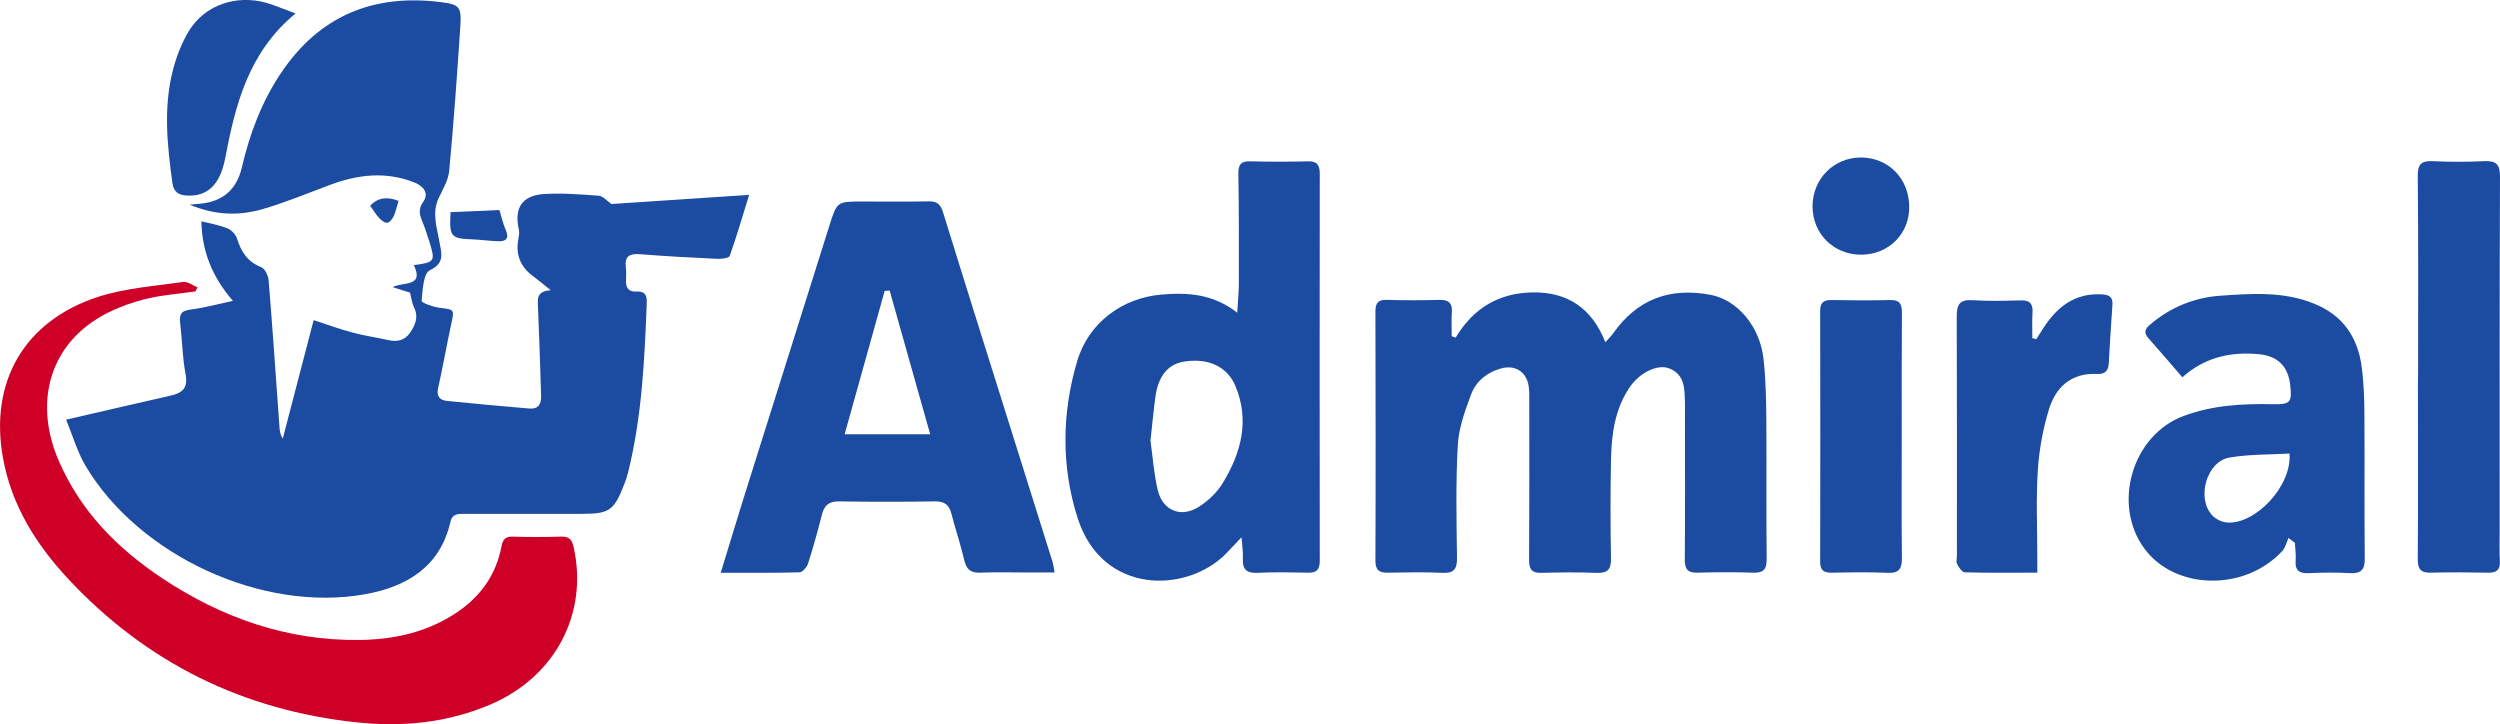 <?xml version="1.0" encoding="UTF-8"?> <!-- Generator: Adobe Illustrator 24.0.3, SVG Export Plug-In . SVG Version: 6.00 Build 0) --> <svg xmlns="http://www.w3.org/2000/svg" xmlns:xlink="http://www.w3.org/1999/xlink" version="1.1" id="Layer_1" x="0px" y="0px" viewBox="0 0 150.48 43.59" xml:space="preserve"> <g> <path fill="#1C4BA2" d="M12.12,13.32c0.59,0.15,1.11,0.23,1.58,0.43c0.24,0.1,0.5,0.38,0.57,0.62c0.25,0.79,0.63,1.39,1.45,1.71 c0.23,0.09,0.43,0.52,0.45,0.8c0.24,2.93,0.44,5.87,0.65,8.8c0.02,0.23,0.03,0.46,0.2,0.72c0.61-2.35,1.23-4.71,1.86-7.13 c0.92,0.3,1.62,0.56,2.35,0.75c0.7,0.19,1.43,0.29,2.14,0.45c0.54,0.12,0.98,0.03,1.31-0.44c0.32-0.47,0.53-0.95,0.24-1.53 c-0.13-0.27-0.16-0.58-0.24-0.89c-0.31-0.09-0.62-0.19-1.05-0.33c0.67-0.33,1.91,0,1.28-1.32c1.28-0.18,1.3-0.22,0.93-1.43 c-0.13-0.42-0.27-0.84-0.44-1.25c-0.16-0.4-0.22-0.72,0.08-1.14c0.36-0.52,0-0.93-0.52-1.15c-1.72-0.69-3.42-0.49-5.1,0.14 c-1.34,0.5-2.66,1.05-4.03,1.45c-1.4,0.41-2.83,0.4-4.42-0.26c0.35-0.03,0.5-0.05,0.65-0.06c1.36-0.13,2.19-0.86,2.5-2.19 c0.47-2.02,1.19-3.94,2.35-5.67c2.31-3.45,5.57-4.79,9.64-4.27c1.1,0.14,1.23,0.28,1.16,1.42c-0.19,2.91-0.4,5.82-0.67,8.72 c-0.05,0.56-0.37,1.1-0.62,1.62c-0.45,0.93-0.11,1.82,0.04,2.72c0.12,0.66,0.32,1.22-0.59,1.66c-0.39,0.19-0.43,1.19-0.49,1.84 c-0.01,0.11,0.66,0.36,1.04,0.41c0.95,0.12,0.94,0.08,0.73,1.03c-0.27,1.27-0.5,2.55-0.78,3.82c-0.11,0.48,0.1,0.71,0.52,0.76 c1.66,0.17,3.31,0.32,4.97,0.46c0.56,0.05,0.73-0.29,0.71-0.78c-0.06-1.8-0.11-3.59-0.19-5.39c-0.02-0.46-0.07-0.89,0.77-0.95 c-0.45-0.36-0.73-0.6-1.03-0.82c-0.8-0.58-1.11-1.34-0.91-2.31c0.03-0.17,0.06-0.36,0.02-0.52c-0.29-1.29,0.18-2.05,1.5-2.14 c1.09-0.07,2.2,0.02,3.3,0.1c0.27,0.02,0.51,0.32,0.77,0.5c2.65-0.17,5.36-0.35,8.29-0.55c-0.41,1.34-0.76,2.53-1.17,3.68 c-0.05,0.13-0.5,0.18-0.75,0.17c-1.56-0.07-3.12-0.16-4.68-0.28c-0.59-0.04-0.9,0.12-0.82,0.78c0.03,0.26,0.02,0.52,0.01,0.78 c-0.02,0.44,0.14,0.72,0.62,0.69c0.46-0.03,0.65,0.16,0.63,0.64c-0.13,3.44-0.29,6.87-1.12,10.23c-0.06,0.25-0.14,0.5-0.24,0.74 c-0.62,1.59-0.89,1.77-2.59,1.77c-2.35,0-4.69,0-7.04,0c-0.38,0-0.72-0.01-0.83,0.49c-0.62,2.7-2.63,3.89-5.09,4.34 C15.8,36.9,8.36,33.44,5.15,28.04c-0.5-0.85-0.78-1.83-1.17-2.78c2.22-0.51,4.22-0.98,6.22-1.43c0.73-0.16,1.14-0.42,0.97-1.31 c-0.19-0.99-0.2-2.02-0.32-3.03c-0.06-0.49-0.02-0.77,0.58-0.85c0.81-0.1,1.61-0.32,2.59-0.53C12.77,16.66,12.16,15.14,12.12,13.32 z"></path> <path fill="#1C4BA2" d="M87.62,20.32c1.06-1.77,2.6-2.69,4.64-2.72c2.1-0.03,3.56,0.95,4.37,3c0.23-0.26,0.37-0.39,0.48-0.55 c1.45-2.05,3.42-2.77,5.87-2.3c1.6,0.31,2.95,1.89,3.17,3.85c0.14,1.24,0.16,2.49,0.17,3.74c0.02,2.76-0.01,5.52,0.02,8.29 c0.01,0.66-0.21,0.87-0.85,0.84c-1.09-0.04-2.19-0.03-3.28,0c-0.61,0.02-0.81-0.19-0.8-0.81c0.03-2.92,0.01-5.84,0.01-8.76 c0-0.21,0.01-0.42,0-0.63c-0.03-0.83,0.03-1.72-0.96-2.1c-0.69-0.27-1.79,0.27-2.38,1.16c-0.88,1.31-1.08,2.81-1.11,4.33 c-0.04,1.98-0.04,3.96,0,5.94c0.02,0.71-0.24,0.91-0.9,0.88c-1.09-0.04-2.19-0.03-3.28,0c-0.58,0.02-0.76-0.21-0.75-0.78 c0.02-3.18,0.01-6.36,0.01-9.54c0-0.31,0.01-0.63-0.04-0.94c-0.14-0.86-0.83-1.28-1.67-1.04c-0.83,0.23-1.48,0.76-1.78,1.53 c-0.37,0.98-0.75,2.03-0.81,3.06c-0.13,2.26-0.08,4.53-0.05,6.8c0.01,0.66-0.17,0.95-0.88,0.91c-1.09-0.05-2.19-0.03-3.28-0.01 c-0.51,0.01-0.75-0.14-0.75-0.71c0.02-5,0.01-10.01,0-15.01c0-0.49,0.14-0.71,0.67-0.7c1.07,0.03,2.14,0.03,3.21,0 c0.55-0.01,0.75,0.21,0.72,0.74c-0.03,0.48-0.01,0.96-0.01,1.44C87.45,20.27,87.54,20.3,87.62,20.32z"></path> <path fill="#1C4BA2" d="M74.73,32.34c-0.43,0.45-0.67,0.71-0.92,0.97c-2.34,2.4-7.44,2.54-8.94-2.11c-1-3.12-0.96-6.33-0.03-9.47 c0.68-2.3,2.72-3.81,5.09-4c1.56-0.13,3.07-0.05,4.54,1.09c0.04-0.72,0.1-1.25,0.1-1.77c0-2.19,0.01-4.38-0.03-6.57 c-0.01-0.59,0.16-0.79,0.74-0.77c1.15,0.03,2.29,0.03,3.44,0c0.54-0.01,0.72,0.2,0.72,0.74c-0.01,7.76-0.01,15.53,0,23.29 c0,0.54-0.18,0.75-0.72,0.73c-1.02-0.02-2.03-0.04-3.05,0.01c-0.66,0.03-0.89-0.24-0.86-0.86C74.83,33.27,74.78,32.92,74.73,32.34z M69.25,26.51c0.13,0.95,0.2,1.99,0.44,3c0.3,1.24,1.41,1.68,2.48,0.99c0.55-0.35,1.08-0.85,1.42-1.41 c1.12-1.82,1.64-3.78,0.77-5.86c-0.49-1.17-1.64-1.69-3.06-1.47c-0.98,0.15-1.57,0.84-1.75,2.1C69.43,24.7,69.36,25.56,69.25,26.51 z"></path> <path fill="#1C4BA2" d="M43.38,34.48c0.66-2.15,1.26-4.14,1.89-6.12c1.54-4.91,3.1-9.82,4.64-14.74c0.47-1.49,0.46-1.49,1.99-1.49 c1.33,0,2.66,0.02,3.99-0.01c0.51-0.01,0.72,0.17,0.87,0.65c1.6,5.17,3.23,10.33,4.85,15.49c0.58,1.86,1.17,3.72,1.75,5.58 c0.04,0.14,0.06,0.29,0.12,0.62c-0.53,0-0.98,0-1.43,0c-1.02,0-2.03-0.03-3.05,0.01c-0.58,0.02-0.83-0.2-0.96-0.76 c-0.22-0.94-0.53-1.85-0.77-2.78c-0.14-0.54-0.41-0.76-0.99-0.75c-1.93,0.03-3.86,0.03-5.78,0c-0.62-0.01-0.89,0.25-1.03,0.81 c-0.25,0.98-0.52,1.96-0.83,2.93c-0.07,0.22-0.34,0.53-0.52,0.53C46.6,34.49,45.07,34.48,43.38,34.48z M53.55,17.49 c-0.1,0.01-0.2,0.01-0.3,0.02c-0.8,2.85-1.59,5.7-2.41,8.63c1.8,0,3.42,0,5.15,0C55.16,23.18,54.35,20.33,53.55,17.49z"></path> <path fill="#CE0028" d="M11.76,17.54c-1.05,0.16-2.12,0.22-3.13,0.49c-0.97,0.26-1.95,0.63-2.79,1.16 c-2.91,1.82-3.77,5.14-2.31,8.53c1.31,3.05,3.55,5.31,6.27,7.11c3.58,2.37,7.5,3.74,11.83,3.69c2.14-0.02,4.19-0.49,5.99-1.74 c1.36-0.95,2.25-2.24,2.56-3.87c0.09-0.45,0.23-0.62,0.69-0.61c0.96,0.03,1.93,0.03,2.89,0c0.49-0.02,0.67,0.17,0.77,0.64 c0.89,4.01-1.12,7.8-5,9.46c-2.59,1.11-5.3,1.37-8.05,1.08C14.63,42.76,8.8,39.88,4.1,34.84c-1.93-2.07-3.41-4.43-3.92-7.27 c-0.83-4.59,1.28-8.25,5.72-9.7c1.63-0.53,3.41-0.65,5.13-0.9c0.26-0.04,0.57,0.21,0.86,0.33C11.84,17.38,11.8,17.46,11.76,17.54z"></path> <path fill="#1C4BA2" d="M137.75,32.38c-0.12,0.26-0.18,0.57-0.36,0.77c-2.26,2.47-6.49,2.38-8.33-0.15 c-1.94-2.67-0.71-6.81,2.37-7.96c1.74-0.65,3.55-0.75,5.38-0.71c1.06,0.02,1.16-0.11,1.04-1.17c-0.13-1.11-0.74-1.73-1.88-1.84 c-1.7-0.16-3.26,0.18-4.61,1.39c-0.71-0.82-1.36-1.59-2.04-2.35c-0.32-0.35-0.19-0.58,0.12-0.84c1.21-1.03,2.65-1.61,4.2-1.72 c1.89-0.13,3.8-0.27,5.63,0.47c1.76,0.7,2.66,2.04,2.89,3.85c0.13,1,0.16,2.02,0.16,3.04c0.02,2.81-0.01,5.63,0.02,8.44 c0.01,0.68-0.2,0.93-0.89,0.9c-0.83-0.05-1.67-0.04-2.5,0c-0.57,0.02-0.82-0.18-0.77-0.77c0.03-0.35-0.03-0.7-0.04-1.05 C138.01,32.57,137.88,32.48,137.75,32.38z M137.81,27.3c-1.24,0.07-2.44,0.04-3.61,0.24c-1.38,0.23-2.01,2.45-1.04,3.48 c0.21,0.23,0.57,0.4,0.88,0.43C135.75,31.59,137.97,29.25,137.81,27.3z"></path> <path fill="#1C4BA2" d="M145.55,22.09c0-3.83,0.02-7.66-0.02-11.5c-0.01-0.69,0.21-0.92,0.89-0.89c1.04,0.05,2.09,0.05,3.13,0 c0.71-0.03,0.93,0.2,0.93,0.93c-0.03,7.12-0.02,14.23-0.02,21.35c0,0.6-0.02,1.2,0.01,1.8c0.03,0.51-0.19,0.7-0.69,0.69 c-1.15-0.02-2.29-0.03-3.44,0c-0.6,0.02-0.81-0.18-0.81-0.81c0.03-3.55,0.01-7.09,0.01-10.64 C145.55,22.72,145.55,22.41,145.55,22.09z"></path> <path fill="#1C4BA2" d="M122.56,20.42c0.15-0.23,0.3-0.45,0.44-0.68c0.83-1.28,1.9-2.12,3.53-2.02c0.47,0.03,0.66,0.19,0.62,0.66 c-0.09,1.17-0.15,2.34-0.22,3.51c-0.03,0.43-0.23,0.64-0.7,0.62c-1.54-0.08-2.49,0.78-2.9,2.13c-0.36,1.18-0.59,2.43-0.67,3.67 c-0.11,1.74-0.03,3.49-0.03,5.24c0,0.28,0,0.56,0,0.92c-1.51,0-2.94,0.02-4.36-0.02c-0.16,0-0.36-0.29-0.46-0.48 c-0.08-0.14-0.02-0.36-0.02-0.54c0-4.79,0.01-9.59-0.01-14.38c0-0.74,0.19-1.03,0.96-0.98c0.96,0.06,1.93,0.04,2.89,0.01 c0.55-0.02,0.75,0.21,0.71,0.74c-0.03,0.51-0.01,1.03-0.01,1.54C122.41,20.36,122.49,20.39,122.56,20.42z"></path> <path fill="#1C4BA2" d="M114.47,26.23c0,2.45-0.02,4.9,0.01,7.34c0.01,0.66-0.16,0.94-0.87,0.91c-1.12-0.05-2.24-0.03-3.36-0.01 c-0.49,0.01-0.7-0.16-0.69-0.68c0.01-5.02,0.01-10.05,0-15.07c0-0.53,0.22-0.67,0.71-0.66c1.17,0.02,2.34,0.03,3.51,0 c0.57-0.01,0.7,0.24,0.7,0.75C114.46,21.28,114.47,23.76,114.47,26.23z"></path> <path fill="#1C4BA2" d="M17.79,0.81c-2.82,2.32-3.62,5.47-4.23,8.69c-0.3,1.59-1.05,2.35-2.34,2.27c-0.49-0.03-0.77-0.24-0.84-0.74 c-0.31-2.25-0.55-4.51,0.01-6.74c0.21-0.84,0.54-1.7,0.99-2.44c0.95-1.55,2.84-2.19,4.66-1.68C16.57,0.33,17.1,0.56,17.79,0.81z"></path> <path fill="#1C4BA2" d="M112.02,15.33c-1.65,0-2.92-1.26-2.92-2.91c0-1.65,1.28-2.94,2.91-2.94c1.64,0,2.89,1.25,2.91,2.94 C114.95,14.06,113.69,15.33,112.02,15.33z"></path> <path fill="#1C4BA2" d="M30.06,12.64c0.14,0.46,0.22,0.83,0.37,1.17c0.24,0.54,0.04,0.74-0.49,0.71c-0.49-0.02-0.98-0.09-1.48-0.11 c-1.34-0.05-1.42-0.15-1.34-1.64C28.12,12.73,29.12,12.69,30.06,12.64z"></path> <path fill="#1C4BA2" d="M22.28,12.39c0.43-0.49,1.02-0.57,1.71-0.3c-0.11,0.35-0.17,0.65-0.29,0.92c-0.08,0.16-0.24,0.38-0.39,0.4 c-0.15,0.02-0.36-0.15-0.49-0.29C22.63,12.92,22.49,12.67,22.28,12.39z"></path> </g> </svg> 